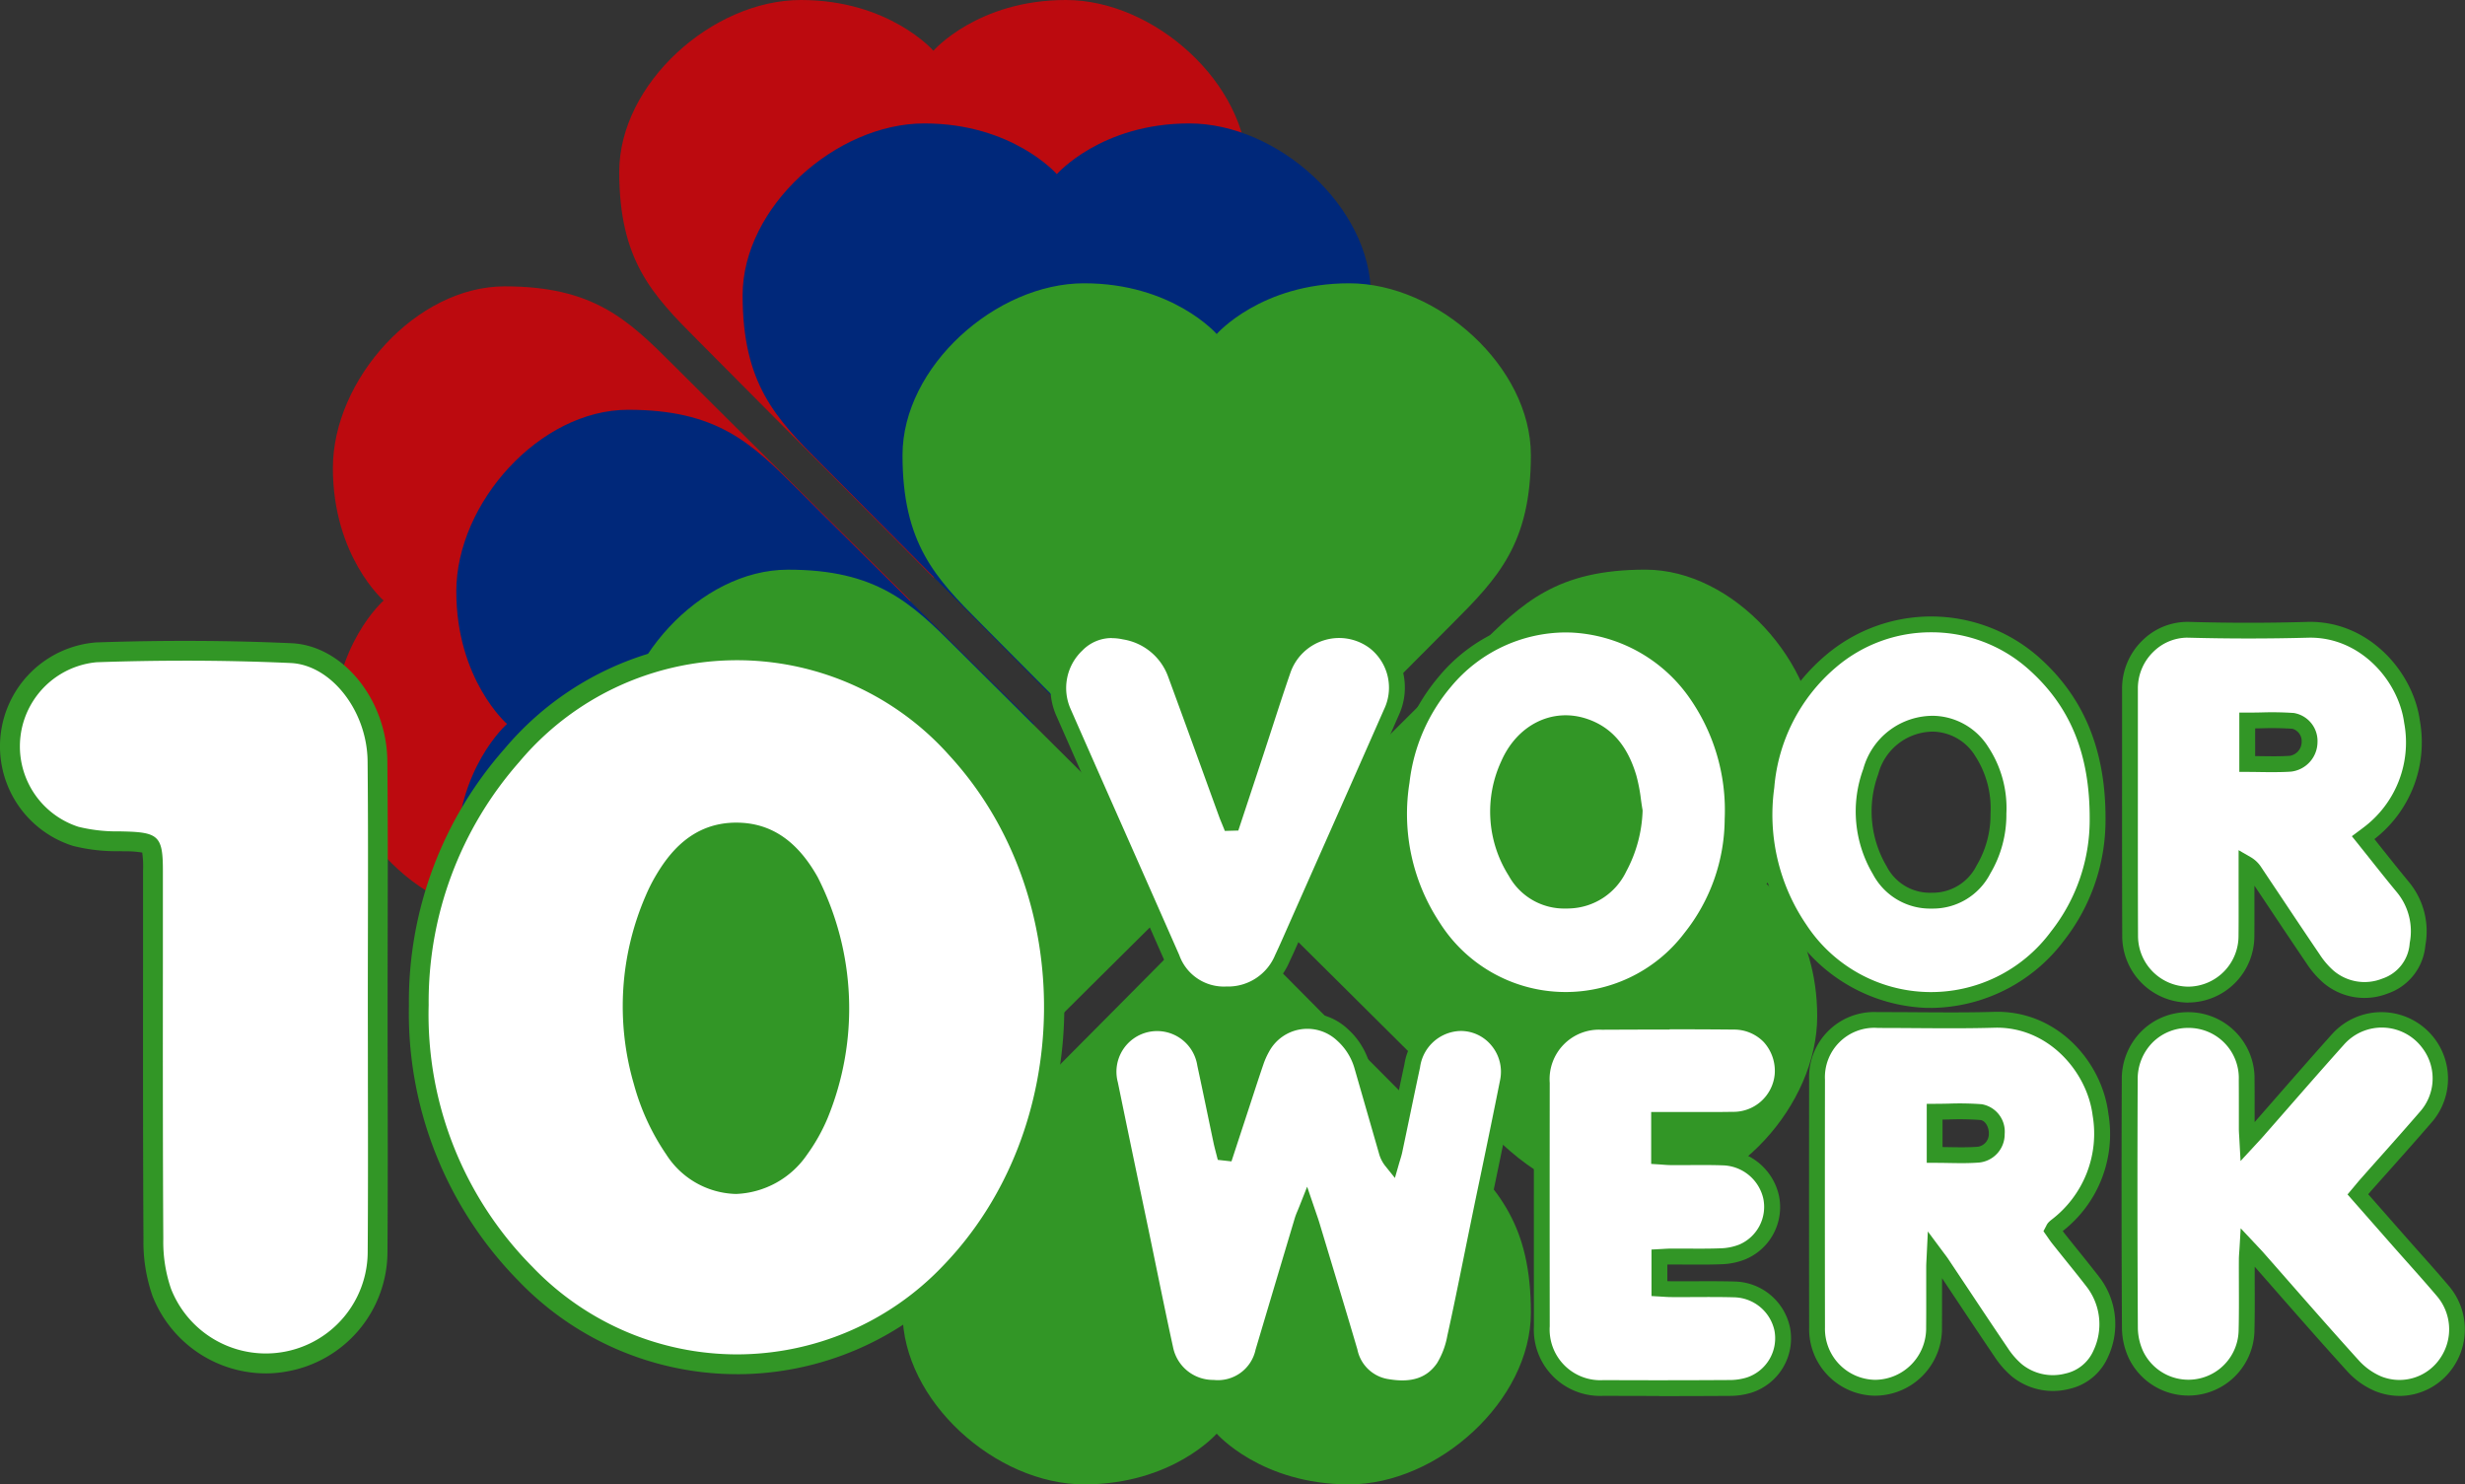 <?xml version="1.0" encoding="UTF-8"?>
<svg xmlns="http://www.w3.org/2000/svg" xmlns:xlink="http://www.w3.org/1999/xlink" id="Group_2" data-name="Group 2" width="216.192" height="130.182" viewBox="0 0 216.192 130.182">
  <rect x="0" y="0" width="216.192" height="130.182" fill="#333333" stroke="none"/>
  <defs>
    <clipPath id="clip-path">
      <rect id="Rectangle_1" data-name="Rectangle 1" width="216.192" height="130.182" fill="none"></rect>
    </clipPath>
  </defs>
  <g id="Group_1" data-name="Group 1" clip-path="url(#clip-path)">
    <path id="Path_1" data-name="Path 1" d="M145.994,0c-7.75,0-11.624,4.449-11.624,4.449S130.495,0,122.745,0s-15.93,7.319-15.93,15.068,2.871,10.763,6.888,14.782,20.666,20.809,20.666,20.809,16.647-16.791,20.665-20.809,6.888-7.032,6.888-14.782S153.743,0,145.994,0" transform="translate(-52.505)" fill="#bc0a0f"></path>
    <path id="Path_2" data-name="Path 2" d="M57.422,65.323c0,7.75,4.449,11.624,4.449,11.624s-4.449,3.875-4.449,11.625S64.741,104.5,72.49,104.5s10.763-2.871,14.782-6.888,20.809-20.666,20.809-20.666S91.29,60.3,87.272,56.281,80.24,49.393,72.49,49.393s-15.068,8.18-15.068,15.93" transform="translate(-28.226 -24.279)" fill="#bc0a0f"></path>
    <path id="Path_3" data-name="Path 3" d="M167.283,21.288c-7.75,0-11.624,4.449-11.624,4.449s-3.875-4.449-11.625-4.449S128.1,28.607,128.1,36.356s2.871,10.763,6.888,14.782,20.666,20.809,20.666,20.809,16.647-16.791,20.665-20.809,6.888-7.032,6.888-14.782-8.18-15.068-15.93-15.068" transform="translate(-62.969 -10.464)" fill="#00287a"></path>
    <path id="Path_4" data-name="Path 4" d="M78.71,86.612c0,7.75,4.449,11.624,4.449,11.624s-4.449,3.875-4.449,11.625,7.319,15.93,15.068,15.93,10.763-2.871,14.782-6.888,20.809-20.666,20.809-20.666S112.578,81.589,108.56,77.57s-7.032-6.888-14.782-6.888S78.71,78.862,78.71,86.612" transform="translate(-38.69 -34.744)" fill="#00287a"></path>
    <path id="Path_5" data-name="Path 5" d="M194.858,48.864c-7.75,0-11.624,4.449-11.624,4.449s-3.875-4.449-11.625-4.449-15.93,7.319-15.93,15.068,2.871,10.763,6.888,14.782,20.666,20.809,20.666,20.809S199.881,82.732,203.9,78.714s6.888-7.032,6.888-14.782-8.18-15.068-15.93-15.068" transform="translate(-76.524 -24.019)" fill="#329626"></path>
    <path id="Path_6" data-name="Path 6" d="M171.61,207.06c7.75,0,11.624-4.449,11.624-4.449s3.875,4.449,11.625,4.449,15.93-7.319,15.93-15.068-2.871-10.763-6.888-14.782S183.234,156.4,183.234,156.4s-16.647,16.791-20.665,20.809-6.888,7.032-6.888,14.782,8.18,15.068,15.93,15.068" transform="translate(-76.524 -76.879)" fill="#329626"></path>
    <path id="Path_7" data-name="Path 7" d="M264.482,137.436c0-7.75-4.449-11.624-4.449-11.624s4.449-3.875,4.449-11.625-7.319-15.93-15.068-15.93-10.763,2.871-14.782,6.888-20.809,20.666-20.809,20.666,16.791,16.647,20.809,20.665,7.032,6.888,14.782,6.888,15.068-8.18,15.068-15.93" transform="translate(-105.105 -48.298)" fill="#329626"></path>
    <path id="Path_8" data-name="Path 8" d="M106.286,114.188c0,7.75,4.449,11.624,4.449,11.624s-4.449,3.875-4.449,11.625,7.319,15.93,15.068,15.93,10.763-2.871,14.782-6.888,20.809-20.666,20.809-20.666-16.791-16.647-20.809-20.665-7.032-6.888-14.782-6.888-15.068,8.18-15.068,15.93" transform="translate(-52.245 -48.299)" fill="#329626"></path>
    <path id="Path_9" data-name="Path 9" d="M72.232,143.306A32.569,32.569,0,0,1,80.4,121.381a25.789,25.789,0,0,1,39.015-.569c11.648,12.67,11.376,33.6-.6,45.963a25.718,25.718,0,0,1-37.257.049,32.465,32.465,0,0,1-9.327-23.517m36.884.4a21.992,21.992,0,0,0-2.652-11.225c-1.381-2.462-3.25-4.31-6.314-4.336-3.15-.026-5.027,1.875-6.473,4.383a13.927,13.927,0,0,0-.731,1.477,23.5,23.5,0,0,0-1.014,15.959,19.61,19.61,0,0,0,2.73,5.937c2.92,4.142,7.891,4.058,10.924-.018a15.4,15.4,0,0,0,1.7-3.022,21.838,21.838,0,0,0,1.827-9.155" transform="translate(-35.506 -55.137)" fill="#fff"></path>
    <path id="Path_10" data-name="Path 10" d="M99.307,174.815A26.588,26.588,0,0,1,80.1,166.588a33.484,33.484,0,0,1-9.571-24.122v0a33.509,33.509,0,0,1,8.38-22.492,26.657,26.657,0,0,1,40.31-.588,35.112,35.112,0,0,1-.614,47.155,26.691,26.691,0,0,1-19.285,8.276ZM72.261,142.469a31.4,31.4,0,0,0,9.081,22.909,24.869,24.869,0,0,0,17.965,7.7h.008a24.969,24.969,0,0,0,18.037-7.747c11.606-11.987,11.873-32.489.583-44.771a24.92,24.92,0,0,0-37.72.552,31.822,31.822,0,0,0-7.953,21.358M99.2,159.006H99.12a7.467,7.467,0,0,1-6.007-3.441,20.4,20.4,0,0,1-2.857-6.2,24.365,24.365,0,0,1,1.051-16.535,14.628,14.628,0,0,1,.777-1.568c1.2-2.084,3.265-4.854,7.232-4.818,2.964.025,5.275,1.588,7.064,4.778a25.382,25.382,0,0,1,.864,21.153,16.075,16.075,0,0,1-1.8,3.193,7.9,7.9,0,0,1-6.24,3.441m.038-30.828c-2.366,0-4.059,1.184-5.652,3.948a13.114,13.114,0,0,0-.685,1.384,22.669,22.669,0,0,0-.976,15.383,18.67,18.67,0,0,0,2.6,5.671,5.78,5.78,0,0,0,4.609,2.7,6.038,6.038,0,0,0,4.908-2.741,14.405,14.405,0,0,0,1.6-2.851,21,21,0,0,0,1.754-8.789v-.024a20.966,20.966,0,0,0-2.541-10.8c-1.5-2.671-3.214-3.871-5.563-3.891h-.06" transform="translate(-34.666 -54.298)" fill="#329626"></path>
    <path id="Path_11" data-name="Path 11" d="M33.966,143.608c0,7.1.039,14.205-.011,21.307a9.8,9.8,0,0,1-18.93,3.6,13.618,13.618,0,0,1-.733-4.669c-.061-10.776-.032-21.552-.033-32.328,0-2.533,0-2.487-2.618-2.555a15.994,15.994,0,0,1-4.17-.443,8.278,8.278,0,0,1,1.819-16.132c5.685-.2,11.393-.188,17.075.069,4.1.186,7.533,4.653,7.58,9.481.07,7.224.018,14.449.02,21.674" transform="translate(-0.841 -55.175)" fill="#fff"></path>
    <path id="Path_12" data-name="Path 12" d="M23.295,174.784a10.7,10.7,0,0,1-9.923-6.8,14.374,14.374,0,0,1-.789-4.972c-.046-8.057-.041-16.249-.036-24.171q0-4.08,0-8.162a8.484,8.484,0,0,0-.073-1.571,8.518,8.518,0,0,0-1.563-.112l-.434-.011a15.375,15.375,0,0,1-4.1-.472A9.147,9.147,0,0,1,8.42,110.677c5.853-.2,11.621-.18,17.144.07,4.506.2,8.357,4.94,8.409,10.34.049,5.018.039,10.119.029,15.052q-.007,3.315-.009,6.631,0,3.085.008,6.172c.008,4.962.017,10.093-.018,15.142a10.669,10.669,0,0,1-8.872,10.538,10.175,10.175,0,0,1-1.816.163m-7.063-62.507q-3.836,0-7.752.136a7.411,7.411,0,0,0-1.6,14.433,14.116,14.116,0,0,0,3.641.4l.436.011c2.956.076,3.329.46,3.329,3.42q0,4.081,0,8.163c-.005,7.92-.01,16.108.036,24.161A12.681,12.681,0,0,0,15,167.365a8.933,8.933,0,0,0,17.249-3.295c.035-5.04.026-10.168.018-15.127q0-3.087-.007-6.174,0-3.317.008-6.634c.01-4.928.02-10.023-.028-15.032-.043-4.431-3.2-8.46-6.751-8.62-3.019-.137-6.113-.205-9.254-.205" transform="translate(0 -54.336)" fill="#329626"></path>
    <path id="Path_13" data-name="Path 13" d="M201.549,187.688q.66-2.015,1.32-4.029c.434-1.321.859-2.646,1.309-3.962a7.3,7.3,0,0,1,.541-1.209,4.508,4.508,0,0,1,7.052-1.148,5.839,5.839,0,0,1,1.73,2.785q1.065,3.69,2.125,7.382a2.39,2.39,0,0,0,.443.908c.089-.311.2-.618.264-.934.523-2.475,1.026-4.953,1.558-7.426a4.376,4.376,0,0,1,4.264-3.747,4.268,4.268,0,0,1,4.124,5.112c-.844,4.248-1.74,8.486-2.613,12.728-.669,3.252-1.306,6.511-2.024,9.751a7.568,7.568,0,0,1-1,2.622c-1.175,1.711-2.972,2.026-4.9,1.707a3.99,3.99,0,0,1-3.33-3.107c-1.091-3.7-2.213-7.39-3.325-11.083-.116-.387-.257-.767-.459-1.365-.175.442-.291.679-.365.927q-1.726,5.77-3.443,11.543a4.039,4.039,0,0,1-4.366,3.153,4.287,4.287,0,0,1-4.22-3.435c-.754-3.459-1.451-6.931-2.172-10.4-.889-4.271-1.785-8.541-2.663-12.815a4.261,4.261,0,1,1,8.33-1.747c.49,2.255.947,4.518,1.423,6.776.07.333.163.66.245.99l.153.017" transform="translate(-94.032 -86.573)" fill="#fff"></path>
    <path id="Path_14" data-name="Path 14" d="M216.329,208.361a8.418,8.418,0,0,1-1.371-.119,4.657,4.657,0,0,1-3.884-3.6c-.841-2.854-1.7-5.7-2.561-8.553l-.574-1.9q-1.565,5.237-3.123,10.478a4.731,4.731,0,0,1-5.051,3.65,4.977,4.977,0,0,1-4.88-3.981c-.531-2.433-1.041-4.912-1.534-7.309q-.319-1.547-.64-3.1l-.8-3.815q-.938-4.5-1.868-9a4.955,4.955,0,1,1,9.691-2.034c.313,1.441.612,2.885.912,4.329q.131.632.263,1.265l.944-2.882c.327-1,.653-2,.994-3a7.942,7.942,0,0,1,.593-1.326,5.2,5.2,0,0,1,8.122-1.324,6.544,6.544,0,0,1,1.933,3.109l1.757,6.106q.18-.858.358-1.717c.306-1.471.612-2.943.928-4.412a5.061,5.061,0,0,1,4.944-4.3,4.861,4.861,0,0,1,3.764,1.8,4.981,4.981,0,0,1,1.042,4.144c-.584,2.937-1.2,5.917-1.8,8.8q-.409,1.967-.814,3.933-.287,1.392-.567,2.785c-.464,2.289-.944,4.655-1.458,6.976a8.231,8.231,0,0,1-1.106,2.866,4.81,4.81,0,0,1-4.217,2.118m-8.321-18.374.8,2.344c.11.318.2.575.278.835l.762,2.526c.86,2.851,1.722,5.7,2.564,8.561a3.286,3.286,0,0,0,2.778,2.618c1.988.33,3.327-.122,4.215-1.415a7,7,0,0,0,.894-2.38c.512-2.309.99-4.669,1.453-6.952q.282-1.395.568-2.789.4-1.968.815-3.936c.6-2.879,1.216-5.856,1.8-8.788a3.593,3.593,0,0,0-.751-2.991,3.478,3.478,0,0,0-2.69-1.291,3.675,3.675,0,0,0-3.585,3.2c-.316,1.466-.621,2.934-.926,4.4q-.314,1.51-.632,3.021c-.051.246-.123.476-.191.7q-.043.14-.085.282l-.37,1.29-.84-1.046a3.066,3.066,0,0,1-.569-1.15l-2.125-7.383a5.177,5.177,0,0,0-1.526-2.46,3.814,3.814,0,0,0-5.982.971,6.572,6.572,0,0,0-.489,1.094c-.339.988-.663,1.983-.987,2.977l-1.816,5.542-1.2-.134-.2-.778c-.061-.234-.121-.469-.171-.706q-.259-1.227-.513-2.455c-.3-1.44-.6-2.879-.91-4.316a3.567,3.567,0,1,0-6.971,1.459q.924,4.5,1.867,9l.8,3.816q.322,1.549.64,3.1c.493,2.393,1,4.867,1.531,7.293a3.58,3.58,0,0,0,3.56,2.887,3.376,3.376,0,0,0,3.681-2.657q1.718-5.773,3.442-11.543a6.075,6.075,0,0,1,.223-.59c.047-.112.1-.241.162-.395Z" transform="translate(-93.362 -85.9)" fill="#329626"></path>
    <path id="Path_15" data-name="Path 15" d="M387.863,126.874c1.226,1.529,2.348,2.966,3.511,4.368a6.052,6.052,0,0,1,1.258,4.969,4.21,4.21,0,0,1-2.852,3.676,4.87,4.87,0,0,1-4.974-.827,7.474,7.474,0,0,1-1.344-1.569c-1.717-2.525-3.4-5.074-5.1-7.612a2.047,2.047,0,0,0-.73-.706v1.553c0,1.575.014,3.15-.005,4.725a5.1,5.1,0,1,1-10.2.029c-.029-7.244-.007-14.489-.011-21.734a5.129,5.129,0,0,1,5.192-5.107q5.193.143,10.393.005c5.1-.137,8.639,4.242,9.151,8.073a10.043,10.043,0,0,1-3.88,9.852c-.1.078-.2.15-.406.3m-10.169-6.466c1.306,0,2.559.064,3.8-.021a1.923,1.923,0,0,0,1.666-1.892,1.8,1.8,0,0,0-1.436-1.863c-1.325-.111-2.666-.029-4.03-.029Z" transform="translate(-180.599 -53.401)" fill="#fff"></path>
    <path id="Path_16" data-name="Path 16" d="M371.844,140.657h-.018a5.843,5.843,0,0,1-5.769-5.848c-.019-4.847-.016-9.773-.013-14.538q0-3.6,0-7.2a5.867,5.867,0,0,1,1.785-4.176,5.623,5.623,0,0,1,4.12-1.626c3.451.1,6.935.1,10.356,0,5.367-.139,9.286,4.393,9.859,8.677a10.73,10.73,0,0,1-3.989,10.369l.658.827c.822,1.033,1.6,2.009,2.4,2.976a6.771,6.771,0,0,1,1.412,5.512,4.91,4.91,0,0,1-3.312,4.233,5.569,5.569,0,0,1-5.645-.948,8.173,8.173,0,0,1-1.476-1.713c-1.179-1.735-2.343-3.48-3.507-5.225q-.526-.789-1.053-1.578l0,1.107c0,1.091.006,2.182-.007,3.273a5.822,5.822,0,0,1-5.806,5.871m-.049-32a4.271,4.271,0,0,0-2.995,1.234,4.472,4.472,0,0,0-1.365,3.179q0,3.6,0,7.2c0,4.764-.007,9.689.013,14.532a4.452,4.452,0,0,0,4.384,4.464h.013a4.446,4.446,0,0,0,4.417-4.5c.012-1.085.01-2.169.007-3.254l0-4.216,1.041.6a2.744,2.744,0,0,1,.961.922q.8,1.2,1.6,2.393c1.161,1.742,2.323,3.484,3.5,5.215a6.934,6.934,0,0,0,1.213,1.425,4.194,4.194,0,0,0,4.3.705,3.512,3.512,0,0,0,2.392-3.119,5.363,5.363,0,0,0-1.105-4.426c-.812-.978-1.592-1.96-2.418-3q-.539-.678-1.1-1.379l-.451-.561.768-.573c.084-.062.143-.106.2-.151a9.321,9.321,0,0,0,3.621-9.214c-.493-3.688-3.863-7.6-8.443-7.471-3.446.093-6.955.091-10.431,0l-.118,0m7.528,11.793c-.382,0-.762-.006-1.135-.011s-.773-.012-1.166-.012h-.695v-5.2h.695c.4,0,.806-.007,1.206-.014a28.228,28.228,0,0,1,2.884.047,2.489,2.489,0,0,1,2.072,2.572,2.622,2.622,0,0,1-2.313,2.569c-.514.035-1.032.045-1.547.045m-1.607-1.408.492.007c.889.013,1.731.026,2.567-.032a1.246,1.246,0,0,0,1.019-1.216,1.132,1.132,0,0,0-.8-1.153,27.294,27.294,0,0,0-2.742-.042l-.535.009Z" transform="translate(-179.928 -52.728)" fill="#329626"></path>
    <path id="Path_17" data-name="Path 17" d="M270.625,124.784a16.766,16.766,0,0,1-3.667,10.408c-6.184,7.648-17.109,7.191-22.613-.962a18.037,18.037,0,0,1-2.744-12.723,16.37,16.37,0,0,1,3.815-8.792,13.762,13.762,0,0,1,21.827.809c2.269,3.033,3.386,6.565,3.382,11.26m-8.595-.721a25.444,25.444,0,0,0-.508-2.867,6.159,6.159,0,0,0-3.891-4.537c-2.68-.9-5.4.454-6.663,3.337a9.878,9.878,0,0,0,.619,9.408,4.9,4.9,0,0,0,4.74,2.525,5.038,5.038,0,0,0,4.349-2.873,11.29,11.29,0,0,0,1.353-4.994" transform="translate(-118.671 -52.952)" fill="#fff"></path>
    <path id="Path_18" data-name="Path 18" d="M255.292,140.671q-.3,0-.61-.013a14.747,14.747,0,0,1-11.587-6.712,18.588,18.588,0,0,1-2.857-13.2,17.121,17.121,0,0,1,3.975-9.157,14.5,14.5,0,0,1,11.52-5.229,14.8,14.8,0,0,1,11.394,6.072,18.493,18.493,0,0,1,3.52,11.677v.01a17.446,17.446,0,0,1-3.822,10.835,14.827,14.827,0,0,1-11.533,5.714m.007-32.924a13.142,13.142,0,0,0-10.027,4.745,15.75,15.75,0,0,0-3.655,8.426,17.254,17.254,0,0,0,2.63,12.25,13.067,13.067,0,0,0,21.5.914,16.141,16.141,0,0,0,3.513-9.976,17.178,17.178,0,0,0-3.243-10.838,13.42,13.42,0,0,0-10.323-5.515c-.131,0-.261-.006-.391-.006m.011,24.214a5.544,5.544,0,0,1-4.993-2.875,10.512,10.512,0,0,1-.658-10.04c1.4-3.206,4.493-4.737,7.521-3.718,2.146.721,3.565,2.357,4.337,5a14.527,14.527,0,0,1,.394,2.063c.041.295.083.589.133.881l.012.073,0,.074a12.052,12.052,0,0,1-1.438,5.3,5.71,5.71,0,0,1-4.923,3.234c-.129.007-.255.01-.381.01m-.018-15.558a4.848,4.848,0,0,0-4.36,3.2,9.187,9.187,0,0,0,.58,8.776,4.219,4.219,0,0,0,4.105,2.186,4.349,4.349,0,0,0,3.776-2.512,10.52,10.52,0,0,0,1.266-4.619c-.046-.281-.086-.563-.126-.846a13.352,13.352,0,0,0-.351-1.868c-.644-2.205-1.739-3.5-3.445-4.073a4.529,4.529,0,0,0-1.444-.242" transform="translate(-117.997 -52.28)" fill="#329626"></path>
    <path id="Path_19" data-name="Path 19" d="M333.622,124.779a16.529,16.529,0,0,1-3.53,10.282,13.768,13.768,0,0,1-22.574-.6,17.882,17.882,0,0,1-2.948-12.491,16.123,16.123,0,0,1,5.609-10.987,13.653,13.653,0,0,1,17.767.071c3.964,3.486,5.692,7.96,5.674,13.72m-8.7-.467a9.058,9.058,0,0,0-1.447-5.422,5.133,5.133,0,0,0-4.226-2.464,5.653,5.653,0,0,0-5.524,4.193,10.123,10.123,0,0,0,.785,8.644,5.178,5.178,0,0,0,9.095-.045,9.38,9.38,0,0,0,1.318-4.907" transform="translate(-149.651 -52.958)" fill="#fff"></path>
    <path id="Path_20" data-name="Path 20" d="M318.334,140.657c-.125,0-.249,0-.375,0a14.722,14.722,0,0,1-11.684-6.482,18.445,18.445,0,0,1-3.07-12.959,16.842,16.842,0,0,1,5.847-11.444,14.274,14.274,0,0,1,18.68.075c3.995,3.513,5.929,8.172,5.91,14.242a17.161,17.161,0,0,1-3.677,10.71,14.744,14.744,0,0,1-11.631,5.861m.019-32.944a12.818,12.818,0,0,0-8.392,3.107,15.494,15.494,0,0,0-5.372,10.531,17.111,17.111,0,0,0,2.825,12.022,13.073,13.073,0,0,0,21.457.566,15.8,15.8,0,0,0,3.382-9.852v0c.017-5.725-1.711-9.918-5.438-13.2a12.786,12.786,0,0,0-8.462-3.174m.026,24.231a5.673,5.673,0,0,1-5.143-3.028,10.789,10.789,0,0,1-.84-9.215,6.332,6.332,0,0,1,6.2-4.663,5.831,5.831,0,0,1,4.78,2.762,9.727,9.727,0,0,1,1.571,5.811,10.1,10.1,0,0,1-1.411,5.262,5.661,5.661,0,0,1-5.132,3.071Zm.056-15.518a4.993,4.993,0,0,0-4.725,3.724,9.453,9.453,0,0,0,.73,8.074,4.249,4.249,0,0,0,3.937,2.33h.02a4.3,4.3,0,0,0,3.934-2.378,8.7,8.7,0,0,0,1.224-4.542v-.017a8.426,8.426,0,0,0-1.322-5.025,4.456,4.456,0,0,0-3.673-2.165l-.126,0" transform="translate(-148.978 -52.264)" fill="#329626"></path>
    <path id="Path_21" data-name="Path 21" d="M276.244,184.824v3.206c.368.023.7.06,1.036.062,1.518.009,3.038-.035,4.555.019a4.439,4.439,0,0,1,4.224,3.458,4.279,4.279,0,0,1-2.508,4.822,5.52,5.52,0,0,1-1.929.387c-1.453.056-2.91.016-4.366.021-.309,0-.617.029-.988.048v2.76c.353.019.688.052,1.024.053,1.867.007,3.735-.034,5.6.019a4.374,4.374,0,0,1,4.155,3.52,4.316,4.316,0,0,1-2.892,4.862,5.856,5.856,0,0,1-1.771.257q-5.5.034-11.01.007a5.125,5.125,0,0,1-5.424-5.415q-.01-10.677,0-21.355a5.04,5.04,0,0,1,5.261-5.347c3.86-.018,7.72-.031,11.579.008a4.231,4.231,0,0,1,4.29,4.632,4.321,4.321,0,0,1-4.414,3.967c-1.771.034-3.543.008-5.315.009h-1.108" transform="translate(-130.725 -86.607)" fill="#fff"></path>
    <path id="Path_22" data-name="Path 22" d="M275.564,208.361q-2.456,0-4.864-.012a5.809,5.809,0,0,1-6.115-6.109q-.01-10.679,0-21.357a5.76,5.76,0,0,1,5.953-6.041c3.5-.017,7.57-.033,11.59.008a5,5,0,0,1,3.644,1.534,5.13,5.13,0,0,1,1.334,3.829,5.006,5.006,0,0,1-5.095,4.626c-1.232.024-2.48.019-3.687.014-.547,0-1.1-.007-1.641,0h-.414v1.865c.116.007.231.012.345.013.522,0,1.043,0,1.565,0,.985-.006,2-.012,3.012.023a5.161,5.161,0,0,1,4.882,4.026,4.958,4.958,0,0,1-2.918,5.588,6.128,6.128,0,0,1-2.176.443c-1,.039-2.019.032-3,.025-.463,0-.93,0-1.39-.005-.1,0-.2,0-.3.009v1.452c.261.015.52.011.779.011q.716,0,1.432,0c1.223-.006,2.488-.012,3.737.023a5.071,5.071,0,0,1,4.823,4.11,5,5,0,0,1-3.362,5.627,6.519,6.519,0,0,1-1.983.292c-2.058.013-4.116.019-6.154.019m.934-32.147c-2.083,0-4.1.009-5.953.017a4.338,4.338,0,0,0-4.569,4.653q-.011,10.677,0,21.354a4.446,4.446,0,0,0,4.732,4.72c3.594.018,7.3.016,11-.007a5.116,5.116,0,0,0,1.558-.223,3.626,3.626,0,0,0,2.421-4.1,3.7,3.7,0,0,0-3.487-2.93c-1.225-.035-2.477-.028-3.691-.022-.63,0-1.26.006-1.891,0-.246,0-.49-.017-.742-.034l-.974-.057v-4.077l.994-.054c.243-.015.464-.028.686-.029.47,0,.937,0,1.4,0,.966.006,1.965.013,2.937-.024a4.843,4.843,0,0,0,1.682-.331,3.594,3.594,0,0,0,2.1-4.056,3.746,3.746,0,0,0-3.565-2.891c-.978-.035-1.982-.028-2.954-.022-.526,0-1.053.008-1.581,0-.242,0-.484-.019-.737-.039-.11-.009-.223-.017-.339-.024l-.652-.041v-4.554h1.8l1.647,0c1.2.005,2.44.01,3.654-.013a3.633,3.633,0,0,0,3.734-3.307,3.758,3.758,0,0,0-.958-2.806,3.625,3.625,0,0,0-2.645-1.1c-1.881-.018-3.775-.025-5.616-.025" transform="translate(-130.054 -85.935)" fill="#329626"></path>
    <path id="Path_23" data-name="Path 23" d="M197.838,125.564q1.035-3.13,2.07-6.26c.778-2.36,1.522-4.732,2.334-7.08a5.207,5.207,0,0,1,8.036-2.529,5.082,5.082,0,0,1,1.485,6.207q-4,9.116-8.061,18.211c-.5,1.122-.976,2.252-1.5,3.36a5.148,5.148,0,0,1-4.864,3.155,4.857,4.857,0,0,1-4.8-3.166c-3.167-7.2-6.365-14.385-9.531-21.585a5.243,5.243,0,0,1,1.186-5.915,4.362,4.362,0,0,1,4.187-1.159,5.734,5.734,0,0,1,4.459,3.681c1.517,4.1,2.994,8.216,4.49,12.325.094.256.2.506.306.76l.21-.006" transform="translate(-89.734 -53.416)" fill="#fff"></path>
    <path id="Path_24" data-name="Path 24" d="M196.592,140.649a5.55,5.55,0,0,1-5.363-3.581q-2.32-5.272-4.654-10.539-2.443-5.522-4.877-11.047a5.959,5.959,0,0,1,1.335-6.689,5.046,5.046,0,0,1,4.822-1.343,6.442,6.442,0,0,1,4.962,4.119q1.557,4.21,3.078,8.434.564,1.557,1.13,3.115l0-.012q.777-2.346,1.552-4.694.382-1.162.758-2.326c.507-1.564,1.032-3.181,1.579-4.764a5.9,5.9,0,0,1,9.105-2.862,5.774,5.774,0,0,1,1.708,7.046q-2.888,6.576-5.811,13.137l-2.662,6.011c-.351.8-.715,1.633-1.1,2.442a5.831,5.831,0,0,1-5.484,3.553h-.084m-10-31.95a3.578,3.578,0,0,0-2.584,1.086,4.524,4.524,0,0,0-1.037,5.139q2.43,5.526,4.876,11.044,2.332,5.269,4.655,10.542a4.149,4.149,0,0,0,4.088,2.751h.071a4.466,4.466,0,0,0,4.244-2.758c.375-.791.734-1.611,1.081-2.4l2.665-6.017q2.913-6.563,5.808-13.132a4.393,4.393,0,0,0-1.26-5.368,4.47,4.47,0,0,0-4.016-.686,4.526,4.526,0,0,0-2.95,2.883c-.544,1.57-1.066,3.18-1.571,4.738q-.378,1.167-.761,2.332-.773,2.348-1.552,4.7l-.671,2.028-1.18.032-.275-.674c-.076-.184-.153-.369-.221-.555q-.709-1.949-1.415-3.9-1.528-4.215-3.075-8.425a5.052,5.052,0,0,0-3.955-3.243,4.547,4.547,0,0,0-.968-.109" transform="translate(-89.066 -52.742)" fill="#329626"></path>
    <path id="Path_25" data-name="Path 25" d="M387.368,191.193c1.215,1.382,2.381,2.711,3.549,4.037,1.3,1.472,2.618,2.923,3.887,4.419a5.182,5.182,0,0,1,.383,6.259,5,5,0,0,1-6.027,1.905,6.348,6.348,0,0,1-2.27-1.629c-2.829-3.115-5.583-6.3-8.366-9.455-.226-.256-.466-.5-.844-.9-.029.49-.062.789-.063,1.088-.007,2.088.032,4.178-.02,6.265a5.1,5.1,0,0,1-9.673,2.126,5.777,5.777,0,0,1-.553-2.369q-.062-10.917-.014-21.835a5.128,5.128,0,1,1,10.253.059c.019,1.424,0,2.848.007,4.272,0,.3.03.609.059,1.155.376-.408.6-.646.82-.893,2.361-2.685,4.7-5.392,7.085-8.053a5.142,5.142,0,1,1,7.7,6.819c-1.695,1.964-3.435,3.889-5.154,5.833-.247.279-.48.569-.758.9" transform="translate(-180.564 -86.45)" fill="#fff"></path>
    <path id="Path_26" data-name="Path 26" d="M390.357,208.2a5.791,5.791,0,0,1-2.121-.408,6.983,6.983,0,0,1-2.531-1.809c-2.043-2.25-4.079-4.571-6.049-6.816q-1.007-1.149-2.015-2.3,0,.731,0,1.462c.006,1.374.012,2.795-.023,4.2a5.8,5.8,0,0,1-11,2.406,6.428,6.428,0,0,1-.62-2.664c-.041-7.182-.046-14.531-.015-21.842a5.922,5.922,0,0,1,1.716-4.2,5.769,5.769,0,0,1,4.114-1.683h.032a5.807,5.807,0,0,1,5.781,5.94c.012.874.01,1.748.008,2.622q0,.54,0,1.08.962-1.1,1.921-2.195c1.576-1.8,3.205-3.666,4.832-5.481a5.836,5.836,0,1,1,8.741,7.737c-1.142,1.324-2.322,2.649-3.464,3.931q-.849.953-1.7,1.909c-.122.138-.242.279-.364.427l3.156,3.59q.628.712,1.26,1.42c.871.978,1.771,1.99,2.636,3.009a5.878,5.878,0,0,1,.427,7.1,5.72,5.72,0,0,1-4.733,2.568M376.411,193.5l1.45,1.543c.2.212.36.379.514.553q1.165,1.322,2.327,2.649c1.965,2.24,4,4.557,6.032,6.8a5.669,5.669,0,0,0,2.01,1.45,4.306,4.306,0,0,0,5.2-1.651,4.485,4.485,0,0,0-.339-5.417c-.853-1.006-1.748-2.011-2.614-2.983q-.634-.712-1.265-1.426l-3.944-4.486.64-.763c.177-.213.342-.412.514-.607q.847-.958,1.7-1.913c1.138-1.278,2.314-2.6,3.449-3.915a4.4,4.4,0,0,0,.287-5.61,4.43,4.43,0,0,0-6.94-.29c-1.622,1.808-3.247,3.668-4.821,5.468q-1.129,1.291-2.26,2.58c-.145.165-.295.327-.489.535L376.4,187.6l-.117-2.138c-.018-.28-.031-.491-.032-.7,0-.555,0-1.11,0-1.666,0-.866,0-1.733-.007-2.6a4.395,4.395,0,0,0-4.4-4.569h-.025a4.392,4.392,0,0,0-3.133,1.276,4.55,4.55,0,0,0-1.308,3.228c-.031,7.306-.025,14.65.015,21.828a5.081,5.081,0,0,0,.486,2.075,4.406,4.406,0,0,0,8.351-1.845c.035-1.381.028-2.792.023-4.157,0-.7-.006-1.4,0-2.094,0-.208.015-.417.034-.681.009-.131.02-.276.03-.445Z" transform="translate(-179.893 -85.778)" fill="#329626"></path>
    <path id="Path_27" data-name="Path 27" d="M334.094,194.38c.156.22.323.48.515.721.983,1.239,1.988,2.46,2.958,3.71a6.072,6.072,0,0,1,.735,6.369c-1.1,2.686-4.98,3.424-7.362,1.456a7.417,7.417,0,0,1-1.363-1.564c-1.742-2.564-3.447-5.153-5.169-7.73-.167-.25-.356-.485-.665-.9-.024.52-.05.82-.051,1.121,0,1.772.012,3.543-.006,5.315a5.134,5.134,0,1,1-10.263.008q-.016-10.867,0-21.735a5.04,5.04,0,0,1,5.277-5.236c3.417-.008,6.836.078,10.25-.02,5-.144,8.8,4,9.332,8.3a10.115,10.115,0,0,1-3.844,9.759,1.843,1.843,0,0,0-.215.187,1.557,1.557,0,0,0-.13.239m-10.357-6.639c1.348,0,2.609.074,3.856-.024a1.806,1.806,0,0,0,1.593-1.835,1.754,1.754,0,0,0-1.387-1.895c-1.329-.123-2.677-.032-4.061-.032Z" transform="translate(-154.059 -86.459)" fill="#fff"></path>
    <path id="Path_28" data-name="Path 28" d="M317.867,208.19h-.034a5.844,5.844,0,0,1-5.776-5.977c-.011-7.843-.011-14.954,0-21.737a5.706,5.706,0,0,1,5.97-5.929c1.152,0,2.3.005,3.453.013,2.223.015,4.525.032,6.778-.034,5.572-.169,9.484,4.4,10.042,8.911a10.781,10.781,0,0,1-4,10.311c.06.083.121.167.185.249q.551.693,1.107,1.381c.623.774,1.246,1.549,1.856,2.335a6.776,6.776,0,0,1,.83,7.057,4.865,4.865,0,0,1-3.41,2.825,5.733,5.733,0,0,1-5.039-1.1,8.048,8.048,0,0,1-1.5-1.709c-1.2-1.772-2.39-3.557-3.576-5.34l-1.039-1.561q0,.5,0,.993c0,1.11,0,2.22-.007,3.33a5.886,5.886,0,0,1-5.842,5.98m.612-32.255h-.449a4.331,4.331,0,0,0-4.583,4.541c-.011,6.782-.011,13.891,0,21.733a4.469,4.469,0,0,0,4.394,4.59h.026a4.51,4.51,0,0,0,4.453-4.6c.011-1.1.009-2.208.007-3.313,0-.665,0-1.331,0-2,0-.2.012-.409.027-.675l.116-2.422,1.441,1.937c.164.217.29.383.4.556q.8,1.2,1.6,2.4c1.184,1.78,2.367,3.56,3.569,5.329a6.678,6.678,0,0,0,1.231,1.418,4.337,4.337,0,0,0,3.815.821,3.493,3.493,0,0,0,2.462-2,5.388,5.388,0,0,0-.642-5.68c-.6-.779-1.223-1.547-1.841-2.315q-.557-.693-1.111-1.388c-.144-.181-.276-.372-.4-.552l-.385-.55.248-.472a1.109,1.109,0,0,1,.183-.287,2.426,2.426,0,0,1,.283-.254,9.483,9.483,0,0,0,3.6-9.139c-.472-3.805-3.89-7.829-8.623-7.692-2.278.066-4.591.05-6.828.034-1-.007-1.995-.014-2.991-.014m6.944,11.855c-.38,0-.764-.007-1.157-.014s-.793-.013-1.2-.013h-.695v-5.176h.695c.411,0,.818-.008,1.222-.016a26.22,26.22,0,0,1,2.9.051,2.433,2.433,0,0,1,2.018,2.608,2.487,2.487,0,0,1-2.234,2.507c-.52.04-1.033.053-1.553.053m-1.663-1.411.53.008c.9.015,1.743.029,2.577-.036a1.127,1.127,0,0,0,.953-1.164c.016-.524-.29-1.138-.757-1.181a24.426,24.426,0,0,0-2.749-.046l-.554.011Z" transform="translate(-153.387 -85.786)" fill="#329626"></path>
  </g>
</svg>
